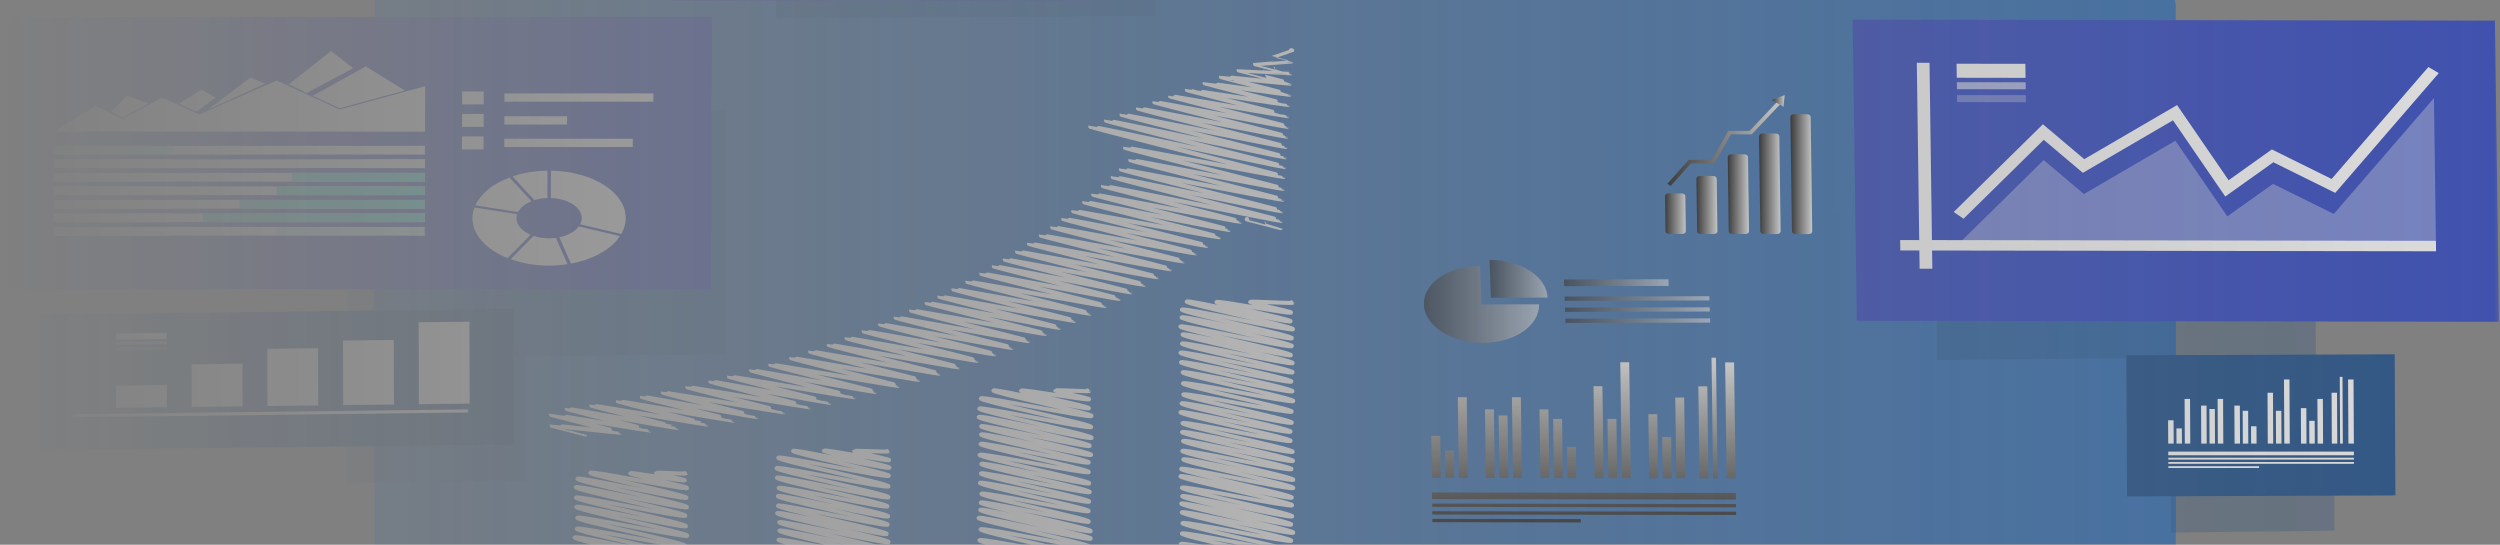 <?xml version="1.0" encoding="UTF-8"?> <svg xmlns="http://www.w3.org/2000/svg" width="615" height="134" viewBox="0 0 615 134" fill="none"><rect x="0" y="0" width="615" height="134" fill="#808080" stroke="none"/> <g style="mix-blend-mode:hard-light" opacity="0.9"> <mask id="mask0_1422_931" style="mask-type:alpha" maskUnits="userSpaceOnUse" x="0" y="-82" width="615" height="396"> <rect x="0.707" y="-81.117" width="614.045" height="394.612" fill="url(#paint0_linear_1422_931)"></rect> </mask> <g mask="url(#mask0_1422_931)"> <path d="M521.842 164.83H105.534C98.159 164.83 92.131 160.766 92.131 155.799V1.704C92.131 -3.263 98.164 -7.327 105.534 -7.327H521.842C529.218 -7.327 535.246 -3.263 535.246 1.704V155.799C535.251 160.766 529.218 164.83 521.842 164.83Z" fill="url(#paint1_linear_1422_931)"></path> <path opacity="0.33" d="M178.529 87.179L85.278 88.138V28.003L178.368 27.046L178.529 87.179Z" fill="#14477F"></path> <path opacity="0.33" d="M284.275 3.924L191.025 4.527V-33.27L284.115 -33.871L284.275 3.924Z" fill="#14477F"></path> <path opacity="0.33" d="M569.696 87.623L476.444 88.581V28.446L569.535 27.489L569.696 87.623Z" fill="#14477F"></path> <path opacity="0.33" d="M574.272 130.541L534.044 131.012V101.532L574.204 101.062L574.272 130.541Z" fill="#14477F"></path> <path d="M306.742 53.925C306.726 53.955 315.059 56.051 315.045 56.081" stroke="white" stroke-width="1.088" stroke-linecap="round" stroke-linejoin="round"></path> <path d="M317.597 12.393L317.835 12.453C317.826 12.471 313.37 13.986 313.361 14.003C313.352 14.021 317.671 15.104 317.664 15.12C317.657 15.136 308.793 15.715 308.777 15.749C308.761 15.783 317.498 17.978 317.479 18.003C317.46 18.028 304.765 17.236 304.742 17.279C304.719 17.321 317.34 20.494 317.322 20.543C317.304 20.592 300.428 18.875 300.391 18.931C300.354 18.988 317.17 23.219 317.146 23.28C317.121 23.34 296.411 20.387 296.375 20.46C296.34 20.533 317.02 25.736 316.983 25.809C316.946 25.882 292.042 22.036 291.998 22.124C291.954 22.212 316.851 28.475 316.807 28.564C316.763 28.653 287.926 23.59 287.883 23.69C287.841 23.789 316.7 31.054 316.648 31.158C316.597 31.261 284.085 25.043 284.021 25.155C283.958 25.267 316.544 33.467 316.484 33.583C316.424 33.698 280.044 26.565 279.977 26.691C279.91 26.817 316.386 35.999 316.319 36.125C316.252 36.251 276.025 28.075 275.953 28.219C275.88 28.364 316.23 38.512 316.163 38.659C316.096 38.806 272.221 29.52 272.143 29.673C272.065 29.827 316.088 40.902 316.003 41.059C315.918 41.217 268.335 30.982 268.251 31.149C268.166 31.316 315.932 43.334 315.846 43.503C315.777 43.639 276.87 36.217 276.803 36.351C276.736 36.486 315.73 46.3 315.659 46.438C315.588 46.576 278.169 39.268 278.094 39.394C278.018 39.52 315.548 48.965 315.483 49.098C315.417 49.231 275.859 41.541 275.788 41.677C275.718 41.813 315.373 51.792 315.294 51.933C315.215 52.074 273.848 43.43 273.778 43.575C273.707 43.72 315.223 54.165 315.142 54.312C315.061 54.459 271.457 45.614 271.379 45.766C271.318 45.886 305.16 54.399 305.098 54.52C305.037 54.64 269.037 47.751 268.974 47.876C268.91 48 302.425 56.429 302.365 56.543C302.305 56.658 266.836 49.614 266.773 49.737C266.709 49.861 299.929 58.212 299.878 58.331C299.827 58.449 264.12 51.825 264.057 51.949C263.993 52.072 296.885 60.338 296.825 60.455C296.765 60.572 261.656 53.754 261.595 53.876C261.533 53.998 294.13 62.191 294.072 62.303C294.014 62.415 258.946 55.803 258.889 55.925C258.833 56.047 291.111 64.158 291.053 64.273C290.995 64.387 256.163 57.82 256.101 57.941C256.039 58.062 288.01 66.096 287.952 66.209C287.894 66.322 253.221 59.864 253.159 59.979C253.098 60.093 284.757 68.054 284.695 68.166C284.633 68.278 250.304 61.806 250.237 61.924C250.17 62.043 281.531 69.923 281.474 70.034C281.418 70.144 247.286 63.736 247.225 63.854C247.163 63.972 278.221 71.778 278.164 71.885C278.108 71.992 244.583 65.41 244.523 65.524C244.463 65.639 275.256 73.38 275.21 73.489C275.164 73.599 241.514 67.234 241.454 67.351C241.394 67.468 271.891 75.129 271.834 75.237C271.778 75.346 238.056 69.2 237.996 69.318C237.936 69.436 268.115 77.016 268.06 77.123C268.006 77.23 234.627 71.07 234.569 71.185C234.511 71.299 264.374 78.802 264.323 78.909C264.272 79.016 231.191 72.861 231.133 72.976C231.075 73.09 260.641 80.523 260.586 80.622C260.531 80.722 228.065 74.434 228.006 74.547C227.948 74.66 257.235 82.017 257.182 82.128C257.129 82.239 224.227 76.287 224.169 76.401C224.11 76.515 253.061 83.784 253.008 83.888C252.955 83.991 220.428 78.035 220.37 78.147C220.312 78.259 248.93 85.442 248.877 85.548C248.824 85.654 216.622 79.712 216.566 79.824C216.509 79.936 244.784 87.035 244.734 87.135C244.685 87.236 212.575 81.406 212.518 81.517C212.462 81.627 240.384 88.638 240.336 88.738C240.288 88.837 208.359 83.078 208.303 83.195C208.247 83.312 235.803 90.223 235.754 90.32C235.705 90.417 203.963 84.752 203.908 84.862C203.853 84.973 231.02 91.791 230.971 91.888C230.922 91.984 199.402 86.393 199.337 86.503C199.271 86.612 226.049 93.328 225.999 93.421C225.95 93.514 194.711 87.979 194.656 88.088C194.601 88.196 220.934 94.803 220.887 94.896C220.839 94.989 189.582 89.613 189.527 89.725C189.473 89.837 215.319 96.316 215.276 96.408C215.234 96.5 184.9 91.027 184.847 91.125C184.794 91.223 210.192 97.603 210.146 97.692C210.1 97.782 179.427 92.555 179.374 92.661C179.321 92.767 204.181 99.001 204.136 99.089C204.09 99.177 174.85 93.76 174.799 93.862C174.748 93.964 199.137 100.081 199.093 100.168C199.049 100.255 169.179 95.137 169.126 95.245C169.073 95.353 192.868 101.313 192.825 101.398C192.783 101.484 163.157 96.493 163.106 96.591C163.055 96.689 186.189 102.49 186.148 102.572C186.108 102.653 157.986 97.54 157.93 97.642C157.874 97.744 180.434 103.393 180.393 103.474C180.353 103.554 152.108 98.625 152.057 98.721C152.018 98.799 173.894 104.302 173.854 104.382C173.805 104.48 145.565 99.679 145.516 99.775C145.477 99.851 166.604 105.165 166.565 105.24C166.517 105.334 139.502 100.497 139.454 100.586C139.417 100.658 159.893 105.809 159.856 105.882C159.819 105.955 135.641 101.933 135.599 102.016C135.569 102.076 152.62 106.365 152.588 106.426C152.556 106.486 135.779 104.633 135.749 104.69C135.735 104.719 144.038 106.808 144.022 106.837" stroke="white" stroke-width="1.088" stroke-linecap="round" stroke-linejoin="round"></path> <path d="M168.472 116.378C168.472 116.392 168.766 116.439 168.759 116.452C168.671 116.626 161.493 116.158 161.405 116.327C161.317 116.495 168.613 117.987 168.517 118.173C168.353 118.495 155.184 116.085 155.019 116.412C154.842 116.764 169.26 119.709 169.08 120.06C168.787 120.633 145.509 115.727 145.216 116.3C144.924 116.874 169.202 121.86 168.893 122.446C168.562 123.094 142.382 117.123 142.051 117.772C141.698 118.449 169.364 124.095 169.018 124.772C168.673 125.448 141.973 119.197 141.634 119.864C141.296 120.53 168.971 126.193 168.618 126.87C168.286 127.519 141.998 121.763 141.666 122.412C141.322 123.089 169.121 128.773 168.775 129.448C168.442 130.101 142.1 124.04 141.767 124.692C141.414 125.369 169.415 131.107 169.071 131.78C168.738 132.432 142.326 126.721 141.992 127.378C141.64 128.055 168.904 133.598 168.558 134.275C168.232 134.915 142.232 129.445 141.906 130.085C141.553 130.762 169.419 136.461 169.066 137.136C168.713 137.812 141.687 131.543 141.345 132.213C141.003 132.884 169.401 138.73 169.057 139.407C168.713 140.083 141.737 134.219 141.396 134.879C141.056 135.538 169.117 141.307 168.771 141.984C168.426 142.661 141.685 136.089 141.347 136.755C141.008 137.422 168.83 143.124 168.486 143.799C168.156 144.443 142.066 138.689 141.738 139.333C141.386 140.009 168.995 145.642 168.65 146.319C168.32 146.964 142.151 141.297 141.821 141.943C141.469 142.619 168.815 148.184 168.47 148.861C168.144 149.498 142.333 143.646 142.015 144.285C141.663 144.961 169.41 150.63 169.064 151.307C168.718 151.984 141.708 145.854 141.375 146.527C141.109 147.049 162.539 151.433 162.279 151.954C162.027 152.447 141.973 148.277 141.721 148.771C141.56 149.086 154.578 151.751 154.419 152.067C154.269 152.36 142.089 151.139 141.939 151.438C141.906 151.503 144.232 151.961 144.202 152.027" stroke="white" stroke-width="0.995" stroke-linecap="round" stroke-linejoin="round"></path> <path d="M218.23 110.975C218.23 110.989 218.473 111.023 218.466 111.037C218.367 111.232 210.233 110.755 210.133 110.95C210.032 111.145 218.902 112.984 218.792 113.198C218.595 113.584 202.851 110.467 202.653 110.855C202.456 111.242 219.011 114.657 218.812 115.048C218.519 115.621 195.385 110.349 195.093 110.921C194.8 111.494 218.96 116.456 218.66 117.04C218.327 117.694 191.773 111.947 191.438 112.602C191.086 113.277 218.951 118.977 218.598 119.653C218.246 120.33 191.357 114.507 191.019 115.17C190.68 115.833 218.933 121.651 218.588 122.327C218.242 123.004 191.428 116.84 191.096 117.504C190.765 118.168 218.681 123.899 218.336 124.574C218.006 125.221 191.881 119.383 191.553 120.029C191.2 120.705 218.868 126.354 218.523 127.029C218.177 127.705 191.682 121.383 191.347 122.041C190.994 122.717 218.743 128.387 218.397 129.063C218.064 129.715 191.706 123.746 191.373 124.399C191.02 125.076 218.508 130.677 218.163 131.353C217.829 132.008 191.516 125.578 191.179 126.233C190.826 126.91 218.967 132.681 218.621 133.356C218.288 134.009 192.003 127.822 191.669 128.472C191.326 129.149 219.105 134.828 218.759 135.503C218.426 136.159 192.07 129.882 191.736 130.536C191.384 131.213 218.685 136.766 218.339 137.443C218.009 138.091 191.841 132.151 191.511 132.799C191.158 133.476 218.706 139.088 218.36 139.769C218.032 140.413 191.867 134.881 191.537 135.525C191.184 136.202 218.967 141.879 218.621 142.556C218.291 143.204 192.054 137.469 191.722 138.117C191.37 138.794 218.651 144.342 218.307 145.019C217.978 145.666 191.724 140.079 191.394 140.727C191.042 141.403 218.983 147.122 218.637 147.799C218.306 148.45 191.936 142.588 191.604 143.239C191.251 143.916 218.713 149.511 218.367 150.187C218.036 150.837 191.736 145.019 191.4 145.669C191.087 146.283 216.157 151.401 215.844 152.015C215.549 152.592 192.061 147.706 191.766 148.284C191.576 148.662 206.479 151.681 206.29 152.058C206.114 152.41 191.664 149.889 191.475 150.242C191.385 150.418 198.329 151.821 198.239 152.003" stroke="white" stroke-width="0.995" stroke-linecap="round" stroke-linejoin="round"></path> <path d="M267.514 96.055C267.514 96.069 268.033 96.181 268.026 96.188C267.925 96.386 259.689 95.844 259.589 96.042C259.488 96.241 268.084 98.01 267.976 98.22C267.772 98.621 251.352 95.675 251.148 96.081C250.931 96.507 268.093 99.999 267.878 100.425C267.587 100.993 244.679 95.493 244.388 96.061C244.086 96.652 268.828 101.737 268.527 102.328C268.192 102.982 241.624 97.35 241.289 98.005C240.945 98.681 268.788 104.377 268.449 105.049C268.11 105.72 241.24 99.86 240.901 100.52C240.562 101.181 268.916 107.026 268.572 107.703C268.229 108.379 241.099 101.909 240.755 102.583C240.411 103.257 268.444 108.998 268.091 109.681C267.759 110.328 241.688 104.217 241.358 104.864C241.005 105.54 268.788 111.218 268.442 111.895C268.107 112.552 241.668 106.235 241.333 106.887C240.98 107.564 268.2 113.095 267.855 113.772C267.527 114.414 241.548 108.567 241.224 109.209C240.871 109.886 268.193 115.445 267.855 116.128C267.525 116.773 241.298 111.248 240.968 111.895C240.615 112.572 268.32 118.228 267.975 118.905C267.647 119.548 241.735 113.474 241.407 114.116C241.054 114.793 268.46 120.373 268.114 121.05C267.784 121.696 241.628 115.828 241.298 116.475C240.945 117.152 268.297 122.717 267.953 123.393C267.622 124.042 241.393 118.135 241.062 118.783C240.709 119.46 268.181 125.057 267.835 125.734C267.511 126.363 241.758 120.828 241.435 121.465C241.083 122.141 268.207 127.648 267.862 128.325C267.534 128.968 241.584 122.99 241.252 123.633C240.899 124.31 268.691 129.99 268.345 130.667C267.999 131.344 241.465 124.766 241.127 125.427C240.788 126.087 268.684 131.814 268.34 132.491C267.996 133.168 241.07 126.744 240.728 127.413C240.386 128.082 268.403 133.828 268.065 134.507C267.737 135.153 241.55 129.575 241.222 130.221C240.869 130.896 268.511 136.537 268.165 137.214C267.832 137.868 241.271 132.236 240.938 132.89C240.585 133.566 268.53 139.287 268.184 139.963C267.853 140.615 241.511 134.633 241.178 135.285C240.825 135.961 268.611 141.639 268.266 142.316C267.93 142.973 241.601 136.483 241.266 137.139C240.913 137.815 268.426 143.428 268.073 144.1C267.738 144.757 241.074 138.942 240.737 139.604C240.4 140.266 268.758 146.112 268.414 146.788C268.07 147.463 241.407 141.393 241.077 142.053C240.748 142.713 268.22 148.332 267.874 149.009C267.541 149.663 241.162 143.447 240.829 144.103C240.476 144.78 268.518 150.518 268.165 151.201C267.832 151.854 241.518 145.667 241.181 146.317C240.899 146.871 263.851 151.574 263.567 152.128C263.283 152.683 241.261 148.103 240.984 148.642C240.818 148.967 254.516 151.786 254.349 152.111C254.181 152.435 240.917 150.466 240.753 150.788C240.695 150.901 245.379 151.86 245.322 151.974" stroke="white" stroke-width="0.995" stroke-linecap="round" stroke-linejoin="round"></path> <path d="M317.654 74.368C317.654 74.381 318.022 74.447 318.006 74.461C317.881 74.712 307.663 74.027 307.537 74.272C307.412 74.517 317.796 76.644 317.664 76.901C317.44 77.341 299.481 73.857 299.257 74.297C299.019 74.764 317.733 78.565 317.495 79.032C317.177 79.652 292.231 73.567 291.922 74.189C291.614 74.81 318.424 80.345 318.098 80.981C317.759 81.642 291.074 75.508 290.735 76.17C290.397 76.832 318.169 82.525 317.823 83.201C317.477 83.878 290.998 77.423 290.663 78.082C290.328 78.741 318.176 84.457 317.823 85.133C317.47 85.81 290.716 79.66 290.377 80.323C290.039 80.986 317.927 86.708 317.581 87.385C317.251 88.033 291.241 81.638 290.912 82.286C290.559 82.962 318.357 88.644 318.012 89.321C317.677 89.979 291.118 83.863 290.783 84.521C290.448 85.179 318.361 90.913 318.015 91.59C317.669 92.267 290.737 86.102 290.397 86.769C290.056 87.435 318.054 93.184 317.708 93.859C317.373 94.516 290.843 88.463 290.508 89.12C290.155 89.796 318.318 95.573 317.975 96.249C317.641 96.902 291.264 90.933 290.931 91.585C290.578 92.262 318.511 97.978 318.165 98.655C317.832 99.308 291.34 93.653 291.005 94.307C290.652 94.982 318.132 100.582 317.786 101.259C317.46 101.9 291.416 96.402 291.088 97.044C290.735 97.721 318.158 103.304 317.812 103.981C317.477 104.636 291.005 98.572 290.672 99.231C290.338 99.89 317.849 105.521 317.504 106.196C317.17 106.851 290.735 100.761 290.402 101.416C290.049 102.093 317.865 107.78 317.52 108.46C317.192 109.1 291.217 103.453 290.889 104.093C290.536 104.77 318.378 110.464 318.035 111.137C317.691 111.81 291.116 105.63 290.779 106.289C290.442 106.948 318.468 112.704 318.116 113.386C317.781 114.041 291.358 107.822 291.023 108.48C290.67 109.157 318.073 114.736 317.729 115.412C317.398 116.06 291.173 110.279 290.843 110.927C290.49 111.602 318.532 117.342 318.179 118.024C317.844 118.68 291.416 112.349 291.081 113.006C290.728 113.683 318.52 119.363 318.176 120.04C317.832 120.717 290.908 114.678 290.568 115.343C290.227 116.008 318.163 121.74 317.818 122.417C317.472 123.094 290.721 116.49 290.383 117.156C290.044 117.821 318.22 123.616 317.874 124.293C317.541 124.945 291.081 119.323 290.749 119.974C290.397 120.651 318.262 126.352 317.909 127.028C317.574 127.684 291.151 121.412 290.816 122.067C290.464 122.744 318.008 128.357 317.662 129.037C317.327 129.694 290.927 123.227 290.592 123.88C290.24 124.557 318.521 130.364 318.176 131.041C317.83 131.718 291.058 125.363 290.718 126.028C290.377 126.694 318.013 132.348 317.668 133.025C317.338 133.669 291.203 128.038 290.873 128.684C290.52 129.36 318.179 135.006 317.833 135.682C317.502 136.334 291.088 130.603 290.755 131.255C290.402 131.931 317.892 137.533 317.548 138.209C317.214 138.861 290.811 133.16 290.48 133.807C290.127 134.484 318.509 140.316 318.169 140.993C317.828 141.67 290.749 135.85 290.407 136.518C290.065 137.186 318.449 143.031 318.096 143.707C317.744 144.384 290.912 138.113 290.571 138.778C290.231 139.443 318.1 145.158 317.754 145.834C317.408 146.511 290.753 140.492 290.418 141.151C290.083 141.811 318.243 147.608 317.897 148.285C317.551 148.961 290.672 143.002 290.333 143.67C289.995 144.338 318.052 150.1 317.706 150.777C317.377 151.421 291.24 145.745 290.91 146.389C290.631 146.938 312.802 151.451 312.521 151.999C312.257 152.517 291.169 148.149 290.905 148.667C290.737 148.997 304.395 151.797 304.227 152.126C304.059 152.456 290.737 150.877 290.573 151.199C290.532 151.277 293.726 151.931 293.688 152.008" stroke="white" stroke-width="0.995" stroke-linecap="round" stroke-linejoin="round"></path> <path d="M614.758 79.152L456.761 78.914L455.751 4.833L613.748 5.071L614.758 79.152Z" fill="#2840C0"></path> <path d="M475.354 66.114L472.225 66.109L471.536 15.44L474.665 15.444L475.354 66.114Z" fill="white"></path> <path d="M599.27 61.812L467.475 61.613L467.44 59.048L599.234 59.246L599.27 61.812Z" fill="white"></path> <path d="M483.032 53.805L480.617 52.147L502.56 30.567L512.726 39.152L535.556 25.846L548.237 44.337L558.875 36.76L573.57 44.026L597.379 16.483L599.939 17.985L574.469 47.45L559.24 39.919L547.415 48.343L534.558 29.595L512.382 42.519L502.765 34.397L483.032 53.805Z" fill="white"></path> <g opacity="0.35"> <path d="M598.752 24.129L574.11 52.634L559.15 45.235L547.917 53.235L535.148 34.617L512.646 47.731L502.756 39.377L481.917 59.87L599.241 60.048L598.752 24.129Z" fill="white"></path> </g> <path d="M498.287 19.153L481.363 19.127L481.315 15.678L498.239 15.703L498.287 19.153Z" fill="white"></path> <g opacity="0.6"> <path d="M498.332 21.965L481.409 21.939L481.384 20.215L498.308 20.24L498.332 21.965Z" fill="white"></path> </g> <g opacity="0.31"> <path d="M498.367 25.136L481.443 25.109L481.42 23.385L498.344 23.411L498.367 25.136Z" fill="white"></path> </g> <path d="M174.897 71.127L-4.54 71.192L-4.334 4.229L175.102 4.165L174.897 71.127Z" fill="#2840C0"></path> <path d="M13.324 32.381L23.5 26.092L30.162 29.235L39.793 23.97L49.036 28.172L68.053 19.799L83.536 26.939L104.587 21.207L104.554 32.37L13.324 32.381Z" fill="white"></path> <path d="M31.235 23.533L27.346 27.524L30.228 28.919L36.503 25.457L31.235 23.533Z" fill="white"></path> <path d="M44.029 25.513L49.585 22.051L53.049 24.005L48.253 27.468L44.029 25.513Z" fill="white"></path> <path d="M51.005 27.046L61.622 19.064L65.221 20.598L51.005 27.046Z" fill="white"></path> <path d="M81.431 12.56L86.872 16.773L75.449 22.885L71.038 20.766L81.431 12.56Z" fill="white"></path> <path d="M76.936 23.583L89.985 16.326L99.567 22.269L83.553 26.624L76.936 23.583Z" fill="white"></path> <path d="M118.993 25.681L113.677 25.683L113.686 22.496L119.001 22.495L118.993 25.681Z" fill="white"></path> <path d="M118.981 31.213H113.665L113.674 28.027H118.991L118.981 31.213Z" fill="white"></path> <path d="M118.957 36.744L113.641 36.745L113.652 33.559L118.967 33.558L118.957 36.744Z" fill="white"></path> <path d="M160.731 25.01L124.086 25.015L124.091 22.984L160.736 22.979L160.731 25.01Z" fill="white"></path> <path d="M139.504 30.633L124.065 30.635L124.072 28.605L139.509 28.602L139.504 30.633Z" fill="white"></path> <path d="M155.657 36.161L124.044 36.166L124.051 34.135L155.663 34.131L155.657 36.161Z" fill="white"></path> <path d="M143.095 53.659C143.092 54.179 142.959 54.695 142.703 55.181L152.828 57.58C153.552 56.337 153.927 55.004 153.932 53.658C153.951 47.301 145.758 42.134 135.543 41.993L135.521 48.709C139.749 48.849 143.102 51.008 143.095 53.659Z" fill="white"></path> <path d="M134.653 48.71L134.673 41.993C131.704 42.026 128.78 42.507 126.091 43.404L131.477 49.232C132.482 48.92 133.559 48.743 134.653 48.71Z" fill="white"></path> <path d="M135.055 58.627C133.745 58.63 132.45 58.428 131.261 58.036L125.602 63.764C128.532 64.804 131.762 65.341 135.035 65.331C136.57 65.332 138.101 65.215 139.601 64.984L136.755 58.508C136.194 58.585 135.625 58.625 135.055 58.627Z" fill="white"></path> <path d="M137.595 58.369L140.443 64.847C145.923 63.835 150.362 61.325 152.515 58.081L142.389 55.681C141.473 56.946 139.736 57.928 137.595 58.369Z" fill="white"></path> <path d="M127.053 53.662C127.055 53.337 127.108 53.012 127.212 52.695L116.71 51.035C116.385 51.892 116.219 52.776 116.216 53.664C116.204 57.791 119.653 61.414 124.858 63.49L130.517 57.755C128.425 56.861 127.048 55.362 127.053 53.662Z" fill="white"></path> <path d="M130.734 49.499L125.348 43.672C121.292 45.192 118.244 47.628 116.932 50.514L127.433 52.174C127.997 51.06 129.18 50.121 130.734 49.499Z" fill="white"></path> <path d="M104.494 51.32L13.265 51.333L13.272 49.188L104.501 49.177L104.494 51.32Z" fill="white"></path> <path d="M104.488 54.646L13.259 54.657L13.266 52.514L104.495 52.501L104.488 54.646Z" fill="white"></path> <path d="M104.479 57.97L13.25 57.983L13.257 55.839L104.486 55.827L104.479 57.97Z" fill="white"></path> <path d="M104.539 38.019L13.309 38.031L13.316 35.888L104.546 35.875L104.539 38.019Z" fill="white"></path> <path opacity="0.55" d="M42.506 38.027L13.309 38.031L13.316 35.887L42.512 35.882L42.506 38.027Z" fill="#3AE8E2"></path> <path d="M104.524 41.344L13.294 41.356L13.302 39.212L104.531 39.2L104.524 41.344Z" fill="white"></path> <path d="M104.522 41.344L88.998 41.346L89.005 39.202L104.529 39.2L104.522 41.344Z" fill="white"></path> <path d="M42.491 41.353L13.294 41.357L13.302 39.212L42.498 39.208L42.491 41.353Z" fill="white"></path> <path d="M104.515 44.669L13.286 44.681L13.291 42.538L104.52 42.525L104.515 44.669Z" fill="white"></path> <path d="M104.515 44.669L71.796 44.673L71.803 42.53L104.52 42.525L104.515 44.669Z" fill="#3AE8E2"></path> <path d="M42.481 44.678L13.286 44.681L13.291 42.538L42.488 42.534L42.481 44.678Z" fill="white"></path> <path d="M104.512 47.994L13.283 48.007L13.288 45.863L104.519 45.851L104.512 47.994Z" fill="white"></path> <path d="M104.502 47.994L68.082 47.999L68.089 45.856L104.509 45.851L104.502 47.994Z" fill="#3AE8E2"></path> <path d="M104.501 51.32L58.887 51.327L58.894 49.183L104.508 49.177L104.501 51.32Z" fill="#3AE8E2"></path> <path d="M104.489 54.646L49.919 54.653L49.926 52.508L104.496 52.501L104.489 54.646Z" fill="#3AE8E2"></path> <path opacity="0.27" d="M104.477 57.97L68.058 57.975L68.065 55.832L104.484 55.827L104.477 57.97Z" fill="#3AE8E2"></path> <path d="M42.478 48.003L13.283 48.007L13.288 45.863L42.485 45.858L42.478 48.003Z" fill="white"></path> <path d="M42.46 51.329L13.265 51.333L13.272 49.188L42.467 49.184L42.46 51.329Z" fill="white"></path> <path d="M42.454 54.653L13.259 54.657L13.266 52.513L42.461 52.51L42.454 54.653Z" fill="white"></path> <path d="M42.447 57.979L13.25 57.983L13.257 55.839L42.454 55.835L42.447 57.979Z" fill="white"></path> <g style="mix-blend-mode:screen"> <path d="M354.428 117.569L352.229 117.565L352.087 107.212L354.287 107.216L354.428 117.569Z" fill="url(#paint2_linear_1422_931)"></path> <path d="M357.758 117.574L355.559 117.57L355.468 110.823L357.667 110.827L357.758 117.574Z" fill="url(#paint3_linear_1422_931)"></path> <path d="M361.09 117.579L358.893 117.575L358.621 97.711L360.82 97.715L361.09 117.579Z" fill="url(#paint4_linear_1422_931)"></path> <path d="M367.729 117.589L365.53 117.585L365.301 100.689L367.5 100.692L367.729 117.589Z" fill="url(#paint5_linear_1422_931)"></path> <path d="M371.058 117.594L368.859 117.59L368.651 102.205L370.849 102.208L371.058 117.594Z" fill="url(#paint6_linear_1422_931)"></path> <path d="M374.399 117.599L372.202 117.595L371.93 97.731L374.129 97.735L374.399 117.599Z" fill="url(#paint7_linear_1422_931)"></path> <path d="M381.137 117.609L378.939 117.605L378.708 100.708L380.907 100.711L381.137 117.609Z" fill="url(#paint8_linear_1422_931)"></path> <path d="M384.472 117.614L382.273 117.61L382.073 103.039L384.273 103.043L384.472 117.614Z" fill="url(#paint9_linear_1422_931)"></path> <path d="M387.796 117.619L385.596 117.616L385.492 109.924L387.692 109.926L387.796 117.619Z" fill="url(#paint10_linear_1422_931)"></path> <path d="M394.504 117.629L392.305 117.625L391.996 94.999L394.196 95.003L394.504 117.629Z" fill="url(#paint11_linear_1422_931)"></path> <path d="M397.838 117.634L395.639 117.63L395.439 103.06L397.638 103.063L397.838 117.634Z" fill="url(#paint12_linear_1422_931)"></path> <path d="M401.174 117.639L398.975 117.635L398.587 89.115L400.786 89.119L401.174 117.639Z" fill="url(#paint13_linear_1422_931)"></path> <path d="M407.911 117.649L405.711 117.645L405.496 101.887L407.697 101.891L407.911 117.649Z" fill="url(#paint14_linear_1422_931)"></path> <path d="M411.242 117.654L409.041 117.65L408.903 107.502L411.103 107.507L411.242 117.654Z" fill="url(#paint15_linear_1422_931)"></path> <path d="M414.578 117.66L412.379 117.656L412.107 97.792L414.307 97.796L414.578 117.66Z" fill="url(#paint16_linear_1422_931)"></path> <path d="M420.299 117.668L418.099 117.664L417.791 95.038L419.99 95.042L420.299 117.668Z" fill="url(#paint17_linear_1422_931)"></path> <path d="M422.532 117.671L421.432 117.669L421.028 87.986L422.127 87.988L422.532 117.671Z" fill="url(#paint18_linear_1422_931)"></path> <path d="M426.968 117.678L424.769 117.675L424.381 89.154L426.58 89.158L426.968 117.678Z" fill="url(#paint19_linear_1422_931)"></path> <path d="M427.036 122.885L352.298 122.771L352.275 121.143L427.013 121.255L427.036 122.885Z" fill="url(#paint20_linear_1422_931)"></path> <path d="M427.065 124.802L352.328 124.691L352.317 123.877L427.055 123.989L427.065 124.802Z" fill="url(#paint21_linear_1422_931)"></path> <path d="M427.089 126.683L352.352 126.571L352.341 125.757L427.079 125.869L427.089 126.683Z" fill="url(#paint22_linear_1422_931)"></path> <path d="M388.893 128.507L352.375 128.452L352.365 127.638L388.883 127.692L388.893 128.507Z" fill="url(#paint23_linear_1422_931)"></path> </g> <g style="mix-blend-mode:screen"> <path d="M413.862 57.551H410.592C410.119 57.551 409.73 57.233 409.724 56.846L409.608 48.272C409.608 47.886 409.984 47.571 410.456 47.571H413.726C414.199 47.571 414.588 47.889 414.594 48.275L414.71 56.848C414.715 57.237 414.334 57.553 413.862 57.551Z" fill="url(#paint24_linear_1422_931)"></path> <path d="M421.637 57.564H418.367C417.894 57.564 417.505 57.246 417.499 56.86L417.323 43.978C417.323 43.591 417.699 43.275 418.17 43.275H421.441C421.912 43.275 422.304 43.593 422.309 43.98L422.485 56.862C422.49 57.248 422.109 57.564 421.637 57.564Z" fill="url(#paint25_linear_1422_931)"></path> <path d="M429.409 57.575H426.14C425.667 57.575 425.277 57.258 425.272 56.871L425.023 38.655C425.023 38.268 425.401 37.952 425.872 37.953H429.143C429.614 37.953 430.004 38.271 430.009 38.659L430.258 56.875C430.263 57.26 429.882 57.577 429.409 57.575Z" fill="url(#paint26_linear_1422_931)"></path> <path d="M437.181 57.587H433.911C433.439 57.587 433.049 57.268 433.044 56.881L432.726 33.535C432.726 33.149 433.102 32.834 433.573 32.834H436.844C437.315 32.834 437.707 33.152 437.712 33.538L438.03 56.883C438.035 57.272 437.654 57.588 437.181 57.587Z" fill="url(#paint27_linear_1422_931)"></path> <path d="M444.959 57.601H441.689C441.216 57.601 440.826 57.282 440.821 56.896L440.438 28.796C440.438 28.409 440.814 28.093 441.287 28.094H444.557C445.029 28.094 445.419 28.411 445.424 28.799L445.807 56.893C445.812 57.284 445.431 57.601 444.959 57.601Z" fill="url(#paint28_linear_1422_931)"></path> <path d="M411.004 45.728L410.163 45.219L415.438 39.326L421.073 39.334L425.157 32.186L430.401 32.194L437.191 25.015L438.016 25.542L430.917 33.047L425.824 33.039L421.738 40.187L415.972 40.178L411.004 45.728Z" fill="url(#paint29_linear_1422_931)"></path> <path d="M435.823 24.599L439.033 23.385L438.747 26.284L435.823 24.599Z" fill="url(#paint30_linear_1422_931)"></path> </g> <g style="mix-blend-mode:screen" opacity="0.65"> <path d="M364.103 65.425C356.281 65.443 350.093 69.694 350.278 74.922C350.463 80.15 356.953 84.372 364.773 84.356C372.593 84.34 378.782 80.079 378.597 74.858L364.438 74.891L364.103 65.425Z" fill="url(#paint31_linear_1422_931)"></path> <path d="M366.435 63.934L366.765 73.242L380.698 73.209C380.514 68.071 374.13 63.916 366.435 63.934Z" fill="url(#paint32_linear_1422_931)"></path> <path d="M410.49 70.342L384.786 70.4L384.726 68.751L410.431 68.692L410.49 70.342Z" fill="url(#paint33_linear_1422_931)"></path> <path d="M420.53 73.915L384.918 73.996L384.881 72.947L420.493 72.865L420.53 73.915Z" fill="url(#paint34_linear_1422_931)"></path> <path d="M420.616 76.641L385.005 76.722L384.968 75.673L420.579 75.592L420.616 76.641Z" fill="url(#paint35_linear_1422_931)"></path> <path d="M420.714 79.366L385.101 79.448L385.063 78.399L420.677 78.317L420.714 79.366Z" fill="url(#paint36_linear_1422_931)"></path> </g> <path d="M589.268 121.873L523.244 122.125L523.068 87.408L589.092 87.155L589.268 121.873Z" fill="#124786"></path> <path d="M534.727 109.118L533.383 109.117L533.355 103.393H534.699L534.727 109.118Z" fill="white"></path> <path d="M536.762 109.118H535.418L535.398 105.387H536.742L536.762 109.118Z" fill="white"></path> <path d="M538.808 109.118H537.464L537.409 98.135H538.751L538.808 109.118Z" fill="white"></path> <path d="M542.854 109.118H541.511L541.464 99.776L542.808 99.777L542.854 109.118Z" fill="white"></path> <path d="M544.891 109.118H543.548L543.504 100.612H544.848L544.891 109.118Z" fill="white"></path> <path d="M546.932 109.118H545.588L545.533 98.137H546.877L546.932 109.118Z" fill="white"></path> <path d="M551.048 109.118H549.704L549.656 99.777H551L551.048 109.118Z" fill="white"></path> <path d="M553.084 109.118H551.74L551.7 101.062H553.044L553.084 109.118Z" fill="white"></path> <path d="M555.117 109.118H553.774L553.752 104.867L555.095 104.865L555.117 109.118Z" fill="white"></path> <path d="M559.214 109.119H557.87L557.807 96.609H559.151L559.214 109.119Z" fill="white"></path> <path d="M561.25 109.119H559.906L559.865 101.064H561.209L561.25 109.119Z" fill="white"></path> <path d="M563.286 109.119H561.942L561.861 93.351L563.207 93.352L563.286 109.119Z" fill="white"></path> <path d="M567.402 109.119H566.058L566.014 100.407H567.358L567.402 109.119Z" fill="white"></path> <path d="M569.442 109.119H568.098L568.07 103.509H569.414L569.442 109.119Z" fill="white"></path> <path d="M571.479 109.119H570.135L570.081 98.138H571.424L571.479 109.119Z" fill="white"></path> <path d="M574.973 109.119H573.629L573.565 96.61L574.909 96.611L574.973 109.119Z" fill="white"></path> <path d="M576.337 109.119H575.665L575.582 92.71H576.254L576.337 109.119Z" fill="white"></path> <path d="M579.052 109.119H577.708L577.628 93.352H578.972L579.052 109.119Z" fill="white"></path> <path d="M579.061 111.997L533.399 111.996L533.394 111.095L579.058 111.097L579.061 111.997Z" fill="white"></path> <path d="M579.068 113.059L533.404 113.056L533.403 112.606L579.067 112.608L579.068 113.059Z" fill="white"></path> <path d="M579.071 114.099L533.409 114.096L533.406 113.646L579.07 113.648L579.071 114.099Z" fill="white"></path> <path d="M555.728 115.136L533.416 115.135L533.415 114.686H555.726L555.728 115.136Z" fill="white"></path> <path d="M268.587 0.063L165.702 0.172L165.546 -38.139L268.432 -38.248L268.587 0.063Z" fill="#2840C0"></path> <path opacity="0.33" d="M129.395 118.337L85.221 118.869V85.506L129.319 84.975L129.395 118.337Z" fill="#14477F"></path> <path d="M126.448 109.331L9.803 110.736L9.729 77.374L126.373 75.969L126.448 109.331Z" fill="#114786"></path> <path d="M115.166 101.467L17.867 102.639L17.865 101.885L115.165 100.713L115.166 101.467Z" fill="white"></path> <path d="M41.003 83.418L28.507 83.567L28.504 82.014L40.998 81.863L41.003 83.418Z" fill="white"></path> <g opacity="0.6"> <path d="M41.008 84.684L28.514 84.834L28.512 84.058L41.006 83.907L41.008 84.684Z" fill="white"></path> </g> <g opacity="0.31"> <path d="M41.01 86.11L28.514 86.261L28.512 85.484L41.008 85.334L41.01 86.11Z" fill="white"></path> </g> <path d="M41.044 100.177L28.549 100.326L28.537 94.84L41.032 94.689L41.044 100.177Z" fill="white"></path> <path d="M59.662 99.954L47.169 100.103L47.144 89.633L59.639 89.482L59.662 99.954Z" fill="white"></path> <path d="M78.289 99.728L65.795 99.879L65.763 85.813L78.257 85.663L78.289 99.728Z" fill="white"></path> <path d="M96.91 99.504L84.415 99.655L84.38 83.773L96.874 83.623L96.91 99.504Z" fill="white"></path> <path d="M115.533 99.28L103.037 99.43L102.993 79.283L115.487 79.133L115.533 99.28Z" fill="white"></path> </g> </g> <defs> <linearGradient id="paint0_linear_1422_931" x1="0.707" y1="148.615" x2="780.724" y2="148.095" gradientUnits="userSpaceOnUse"> <stop stop-color="#D9D9D9" stop-opacity="0"></stop> <stop offset="0.448" stop-color="white" stop-opacity="0.505"></stop> <stop offset="1" stop-color="#D9D9D9"></stop> </linearGradient> <linearGradient id="paint1_linear_1422_931" x1="92.126" y1="78.752" x2="535.251" y2="78.752" gradientUnits="userSpaceOnUse"> <stop stop-color="#00C2FF"></stop> <stop offset="0" stop-color="#2A68B1"></stop> </linearGradient> <linearGradient id="paint2_linear_1422_931" x1="352.751" y1="129.65" x2="353.365" y2="88.536" gradientUnits="userSpaceOnUse"> <stop></stop> <stop offset="1" stop-color="white"></stop> </linearGradient> <linearGradient id="paint3_linear_1422_931" x1="356.159" y1="129.7" x2="356.773" y2="88.585" gradientUnits="userSpaceOnUse"> <stop></stop> <stop offset="1" stop-color="white"></stop> </linearGradient> <linearGradient id="paint4_linear_1422_931" x1="359.207" y1="129.746" x2="359.821" y2="88.632" gradientUnits="userSpaceOnUse"> <stop></stop> <stop offset="1" stop-color="white"></stop> </linearGradient> <linearGradient id="paint5_linear_1422_931" x1="365.907" y1="129.847" x2="366.521" y2="88.732" gradientUnits="userSpaceOnUse"> <stop></stop> <stop offset="1" stop-color="white"></stop> </linearGradient> <linearGradient id="paint6_linear_1422_931" x1="369.267" y1="129.895" x2="369.881" y2="88.781" gradientUnits="userSpaceOnUse"> <stop></stop> <stop offset="1" stop-color="white"></stop> </linearGradient> <linearGradient id="paint7_linear_1422_931" x1="372.51" y1="129.944" x2="373.125" y2="88.829" gradientUnits="userSpaceOnUse"> <stop></stop> <stop offset="1" stop-color="white"></stop> </linearGradient> <linearGradient id="paint8_linear_1422_931" x1="379.31" y1="130.046" x2="379.923" y2="88.931" gradientUnits="userSpaceOnUse"> <stop></stop> <stop offset="1" stop-color="white"></stop> </linearGradient> <linearGradient id="paint9_linear_1422_931" x1="382.693" y1="130.097" x2="383.306" y2="88.982" gradientUnits="userSpaceOnUse"> <stop></stop> <stop offset="1" stop-color="white"></stop> </linearGradient> <linearGradient id="paint10_linear_1422_931" x1="386.163" y1="130.149" x2="386.777" y2="89.035" gradientUnits="userSpaceOnUse"> <stop></stop> <stop offset="1" stop-color="white"></stop> </linearGradient> <linearGradient id="paint11_linear_1422_931" x1="392.547" y1="130.244" x2="393.161" y2="89.129" gradientUnits="userSpaceOnUse"> <stop></stop> <stop offset="1" stop-color="white"></stop> </linearGradient> <linearGradient id="paint12_linear_1422_931" x1="396.053" y1="130.297" x2="396.667" y2="89.182" gradientUnits="userSpaceOnUse"> <stop></stop> <stop offset="1" stop-color="white"></stop> </linearGradient> <linearGradient id="paint13_linear_1422_931" x1="399.089" y1="130.342" x2="399.703" y2="89.227" gradientUnits="userSpaceOnUse"> <stop></stop> <stop offset="1" stop-color="white"></stop> </linearGradient> <linearGradient id="paint14_linear_1422_931" x1="406.098" y1="130.447" x2="406.711" y2="89.331" gradientUnits="userSpaceOnUse"> <stop></stop> <stop offset="1" stop-color="white"></stop> </linearGradient> <linearGradient id="paint15_linear_1422_931" x1="409.545" y1="130.498" x2="410.16" y2="89.383" gradientUnits="userSpaceOnUse"> <stop></stop> <stop offset="1" stop-color="white"></stop> </linearGradient> <linearGradient id="paint16_linear_1422_931" x1="412.674" y1="130.545" x2="413.287" y2="89.43" gradientUnits="userSpaceOnUse"> <stop></stop> <stop offset="1" stop-color="white"></stop> </linearGradient> <linearGradient id="paint17_linear_1422_931" x1="418.332" y1="130.629" x2="418.946" y2="89.515" gradientUnits="userSpaceOnUse"> <stop></stop> <stop offset="1" stop-color="white"></stop> </linearGradient> <linearGradient id="paint18_linear_1422_931" x1="420.963" y1="130.668" x2="421.576" y2="89.554" gradientUnits="userSpaceOnUse"> <stop></stop> <stop offset="1" stop-color="white"></stop> </linearGradient> <linearGradient id="paint19_linear_1422_931" x1="424.873" y1="130.727" x2="425.487" y2="89.612" gradientUnits="userSpaceOnUse"> <stop></stop> <stop offset="1" stop-color="white"></stop> </linearGradient> <linearGradient id="paint20_linear_1422_931" x1="389.416" y1="130.198" x2="390.03" y2="89.084" gradientUnits="userSpaceOnUse"> <stop></stop> <stop offset="1" stop-color="white"></stop> </linearGradient> <linearGradient id="paint21_linear_1422_931" x1="389.519" y1="130.199" x2="390.134" y2="89.085" gradientUnits="userSpaceOnUse"> <stop></stop> <stop offset="1" stop-color="white"></stop> </linearGradient> <linearGradient id="paint22_linear_1422_931" x1="389.598" y1="130.2" x2="390.212" y2="89.086" gradientUnits="userSpaceOnUse"> <stop></stop> <stop offset="1" stop-color="white"></stop> </linearGradient> <linearGradient id="paint23_linear_1422_931" x1="370.576" y1="129.916" x2="371.19" y2="88.803" gradientUnits="userSpaceOnUse"> <stop></stop> <stop offset="0.87" stop-color="#E3E2E1"></stop> <stop offset="1" stop-color="white"></stop> </linearGradient> <linearGradient id="paint24_linear_1422_931" x1="409.608" y1="52.559" x2="414.71" y2="52.559" gradientUnits="userSpaceOnUse"> <stop></stop> <stop offset="1" stop-color="white"></stop> </linearGradient> <linearGradient id="paint25_linear_1422_931" x1="417.323" y1="50.417" x2="422.485" y2="50.417" gradientUnits="userSpaceOnUse"> <stop></stop> <stop offset="1" stop-color="white"></stop> </linearGradient> <linearGradient id="paint26_linear_1422_931" x1="425.023" y1="47.762" x2="430.258" y2="47.762" gradientUnits="userSpaceOnUse"> <stop></stop> <stop offset="1" stop-color="white"></stop> </linearGradient> <linearGradient id="paint27_linear_1422_931" x1="432.726" y1="45.208" x2="438.03" y2="45.208" gradientUnits="userSpaceOnUse"> <stop></stop> <stop offset="1" stop-color="white"></stop> </linearGradient> <linearGradient id="paint28_linear_1422_931" x1="440.438" y1="42.846" x2="445.807" y2="42.846" gradientUnits="userSpaceOnUse"> <stop></stop> <stop offset="1" stop-color="white"></stop> </linearGradient> <linearGradient id="paint29_linear_1422_931" x1="410.163" y1="35.371" x2="438.016" y2="35.371" gradientUnits="userSpaceOnUse"> <stop></stop> <stop offset="1" stop-color="white"></stop> </linearGradient> <linearGradient id="paint30_linear_1422_931" x1="435.823" y1="24.835" x2="439.033" y2="24.835" gradientUnits="userSpaceOnUse"> <stop></stop> <stop offset="1" stop-color="white"></stop> </linearGradient> <linearGradient id="paint31_linear_1422_931" x1="350.274" y1="74.889" x2="378.602" y2="74.889" gradientUnits="userSpaceOnUse"> <stop></stop> <stop offset="1" stop-color="white"></stop> </linearGradient> <linearGradient id="paint32_linear_1422_931" x1="366.435" y1="68.589" x2="380.698" y2="68.589" gradientUnits="userSpaceOnUse"> <stop></stop> <stop offset="1" stop-color="white"></stop> </linearGradient> <linearGradient id="paint33_linear_1422_931" x1="384.726" y1="69.546" x2="410.49" y2="69.546" gradientUnits="userSpaceOnUse"> <stop></stop> <stop offset="1" stop-color="white"></stop> </linearGradient> <linearGradient id="paint34_linear_1422_931" x1="384.881" y1="73.431" x2="420.53" y2="73.431" gradientUnits="userSpaceOnUse"> <stop></stop> <stop offset="1" stop-color="white"></stop> </linearGradient> <linearGradient id="paint35_linear_1422_931" x1="384.966" y1="76.158" x2="420.616" y2="76.158" gradientUnits="userSpaceOnUse"> <stop></stop> <stop offset="1" stop-color="white"></stop> </linearGradient> <linearGradient id="paint36_linear_1422_931" x1="385.063" y1="78.883" x2="420.714" y2="78.883" gradientUnits="userSpaceOnUse"> <stop></stop> <stop offset="1" stop-color="white"></stop> </linearGradient> </defs> </svg> 